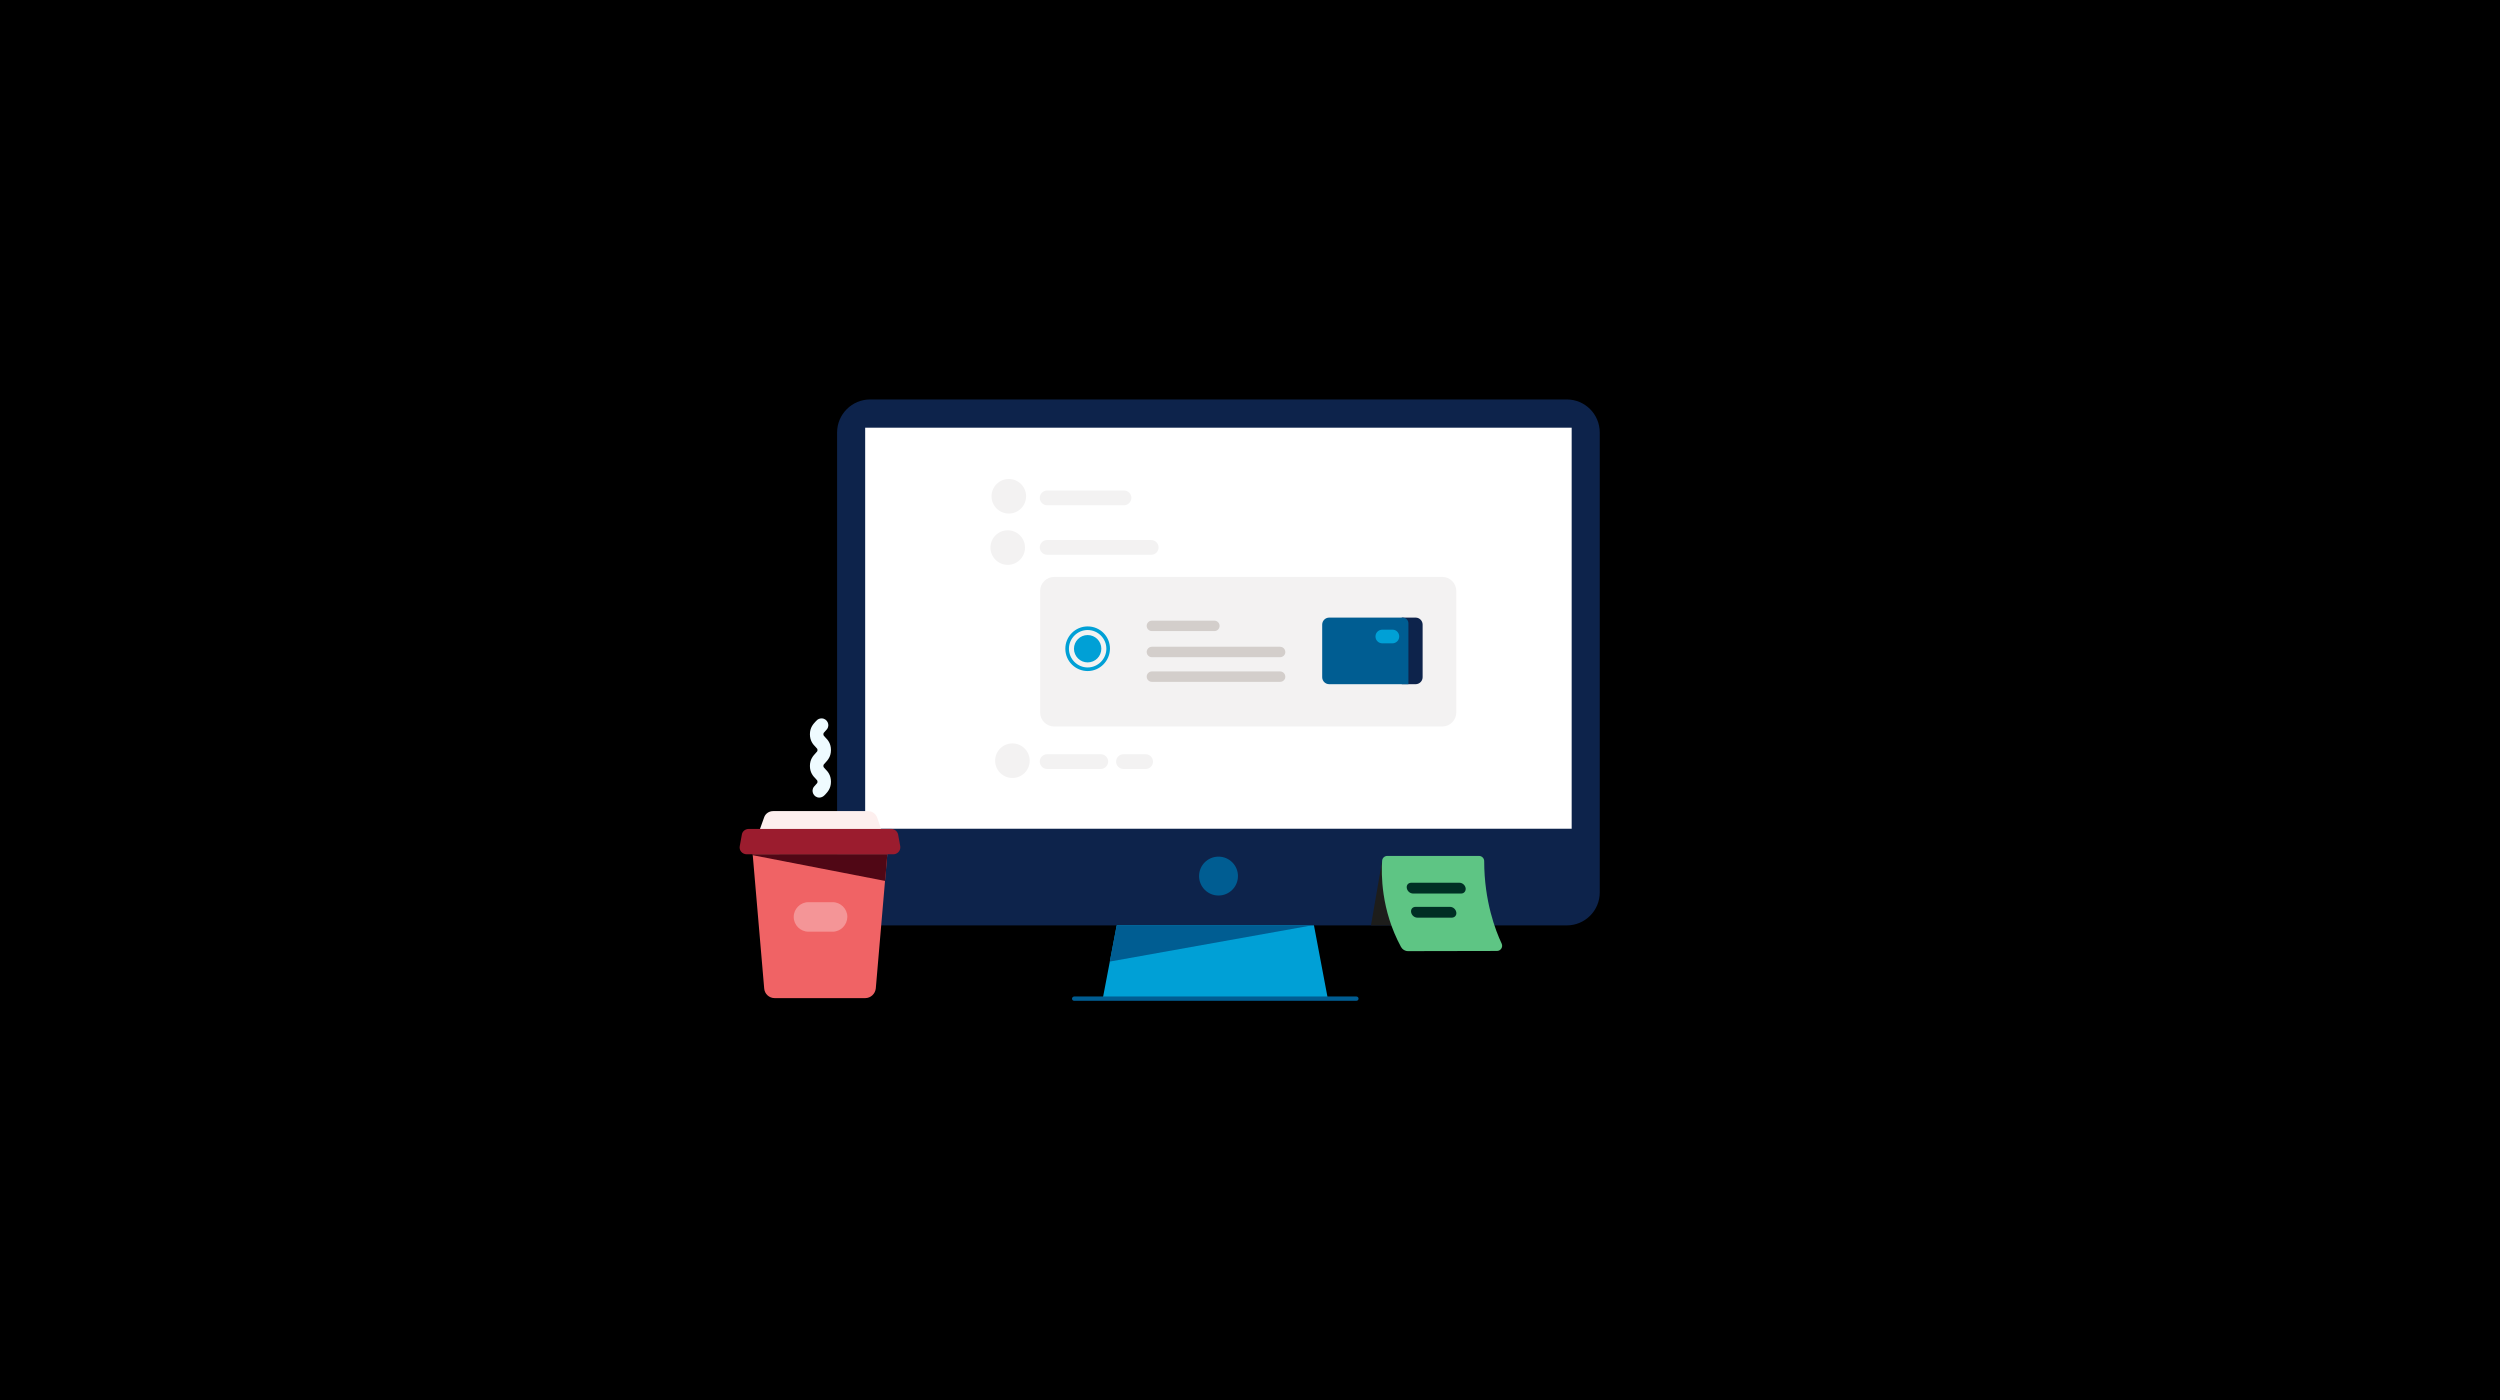 <?xml version="1.0" encoding="UTF-8" standalone="no"?>
<svg
   width="1000"
   height="560"
   viewBox="0 0 1000 560"
   fill="#8EDDF9"
   version="1.1"
   id="svg32"
   sodipodi:docname="computer-option-2 (4).svg"
   inkscape:version="1.3.2 (091e20e, 2023-11-25)"
   xmlns:inkscape="http://www.inkscape.org/namespaces/inkscape"
   xmlns:sodipodi="http://sodipodi.sourceforge.net/DTD/sodipodi-0.dtd"
   xmlns="http://www.w3.org/2000/svg"
   xmlns:svg="http://www.w3.org/2000/svg">
  <defs
     id="defs32" />
  <sodipodi:namedview
     id="namedview32"
     pagecolor="#ffffff"
     bordercolor="#000000"
     borderopacity="0.25"
     inkscape:showpageshadow="2"
     inkscape:pageopacity="0.0"
     inkscape:pagecheckerboard="0"
     inkscape:deskcolor="#d1d1d1"
     inkscape:zoom="0.42142857"
     inkscape:cx="500.67797"
     inkscape:cy="280"
     inkscape:window-width="1536"
     inkscape:window-height="633"
     inkscape:window-x="0"
     inkscape:window-y="25"
     inkscape:window-maximized="0"
     inkscape:current-layer="svg32" />
  <rect
     width="1000"
     height="560"
     class=""
     style="fill: lightestblue"
     id="rect1" />
  <g
     id="g32"
     transform="matrix(0.72,0,0,0.72,131.005,78.414)">
    <path
       d="m 555.7,445.8 h -125 l 9,-47.1 h 107.1 z"
       class=""
       style="fill:#00a0d6"
       id="path1" />
    <path
       d="m 688.5,405.2 h -387 c -10.2,0 -18.4,-8.2 -18.4,-18.4 V 131.4 c 0,-10.2 8.3,-18.4 18.4,-18.4 h 386.9 c 10.2,0 18.4,8.2 18.4,18.4 v 255.5 c 0,10.1 -8.2,18.3 -18.3,18.3 z"
       class=""
       style="fill:#0d234b"
       id="path2" />
    <path
       d="M 691.2,128.7 H 298.7 v 222.8 h 392.5 z"
       class=""
       style="fill:#ffffff"
       id="path3" />
    <path
       d="m 546.8,405.2 -112.2,20.1 3.8,-20.1 z"
       class=""
       style="fill:#005d92"
       id="path4" />
    <path
       d="M 571.6,447.1 H 414.8 c -0.7,0 -1.2,-0.6 -1.2,-1.2 0,-0.6 0.6,-1.2 1.2,-1.2 h 156.8 c 0.7,0 1.2,0.6 1.2,1.2 0,0.6 -0.5,1.2 -1.2,1.2 z"
       class=""
       style="fill:#005d92"
       id="path5" />
    <path
       d="m 495,388.6 c 5.964,0 10.8,-4.835 10.8,-10.8 0,-5.965 -4.836,-10.8 -10.8,-10.8 -5.965,0 -10.8,4.835 -10.8,10.8 0,5.965 4.835,10.8 10.8,10.8 z"
       class=""
       style="fill:#005d92"
       id="path6" />
    <path
       d="m 442.5,171.8 h -42.7 c -2.2,0 -4.1,-1.8 -4.1,-4.1 0,-2.2 1.8,-4.1 4.1,-4.1 h 42.7 c 2.2,0 4.1,1.8 4.1,4.1 -0.1,2.3 -1.9,4.1 -4.1,4.1 z"
       class=""
       style="fill:#f3f2f2"
       id="path7" />
    <path
       d="m 457.6,199.3 h -57.8 c -2.2,0 -4.1,-1.8 -4.1,-4.1 0,-2.2 1.8,-4.1 4.1,-4.1 h 57.8 c 2.2,0 4.1,1.8 4.1,4.1 0,2.3 -1.8,4.1 -4.1,4.1 z"
       class=""
       style="fill:#f3f2f2"
       id="path8" />
    <path
       d="m 429.6,318.3 h -29.8 c -2.2,0 -4.1,-1.8 -4.1,-4.1 0,-2.2 1.8,-4.1 4.1,-4.1 h 29.8 c 2.2,0 4.1,1.8 4.1,4.1 -0.1,2.3 -1.9,4.1 -4.1,4.1 z"
       class=""
       style="fill:#f3f2f2"
       id="path9" />
    <path
       d="m 454.5,318.3 h -12.3 c -2.2,0 -4.1,-1.8 -4.1,-4.1 0,-2.2 1.8,-4.1 4.1,-4.1 h 12.3 c 2.2,0 4.1,1.8 4.1,4.1 0,2.3 -1.8,4.1 -4.1,4.1 z"
       class=""
       style="fill:#f3f2f2"
       id="path10" />
    <path
       d="M 619.3,294.7 H 403.7 c -4.3,0 -7.8,-3.5 -7.8,-7.8 v -67.5 c 0,-4.3 3.5,-7.8 7.8,-7.8 h 215.6 c 4.3,0 7.8,3.5 7.8,7.8 v 67.5 c 0,4.3 -3.5,7.8 -7.8,7.8 z"
       class=""
       style="fill:#f3f2f2"
       id="path11" />
    <path
       d="M 492.7,241.7 H 458 c -1.6,0 -2.9,-1.3 -2.9,-2.9 0,-1.6 1.3,-2.9 2.9,-2.9 h 34.7 c 1.6,0 2.9,1.3 2.9,2.9 0,1.6 -1.3,2.9 -2.9,2.9 z"
       class=""
       style="fill:#d3cecb"
       id="path12" />
    <path
       d="M 529.2,256.2 H 458 c -1.6,0 -2.9,-1.3 -2.9,-2.9 0,-1.6 1.3,-2.9 2.9,-2.9 h 71.2 c 1.6,0 2.9,1.3 2.9,2.9 0.1,1.6 -1.3,2.9 -2.9,2.9 z"
       class=""
       style="fill:#d3cecb"
       id="path13" />
    <path
       d="M 529.2,269.9 H 458 c -1.6,0 -2.9,-1.3 -2.9,-2.9 0,-1.6 1.3,-2.9 2.9,-2.9 h 71.2 c 1.6,0 2.9,1.3 2.9,2.9 0.1,1.6 -1.3,2.9 -2.9,2.9 z"
       class=""
       style="fill:#d3cecb"
       id="path14" />
    <path
       d="m 377.9,204.9 c 5.302,0 9.6,-4.298 9.6,-9.6 0,-5.302 -4.298,-9.6 -9.6,-9.6 -5.302,0 -9.6,4.298 -9.6,9.6 0,5.302 4.298,9.6 9.6,9.6 z"
       class=""
       style="fill:#f3f2f2"
       id="path15" />
    <path
       d="m 380.5,323.3 c 5.302,0 9.6,-4.298 9.6,-9.6 0,-5.302 -4.298,-9.6 -9.6,-9.6 -5.302,0 -9.6,4.298 -9.6,9.6 0,5.302 4.298,9.6 9.6,9.6 z"
       class=""
       style="fill:#f3f2f2"
       id="path16" />
    <path
       d="m 378.5,176.4 c 5.302,0 9.6,-4.298 9.6,-9.6 0,-5.302 -4.298,-9.6 -9.6,-9.6 -5.302,0 -9.6,4.298 -9.6,9.6 0,5.302 4.298,9.6 9.6,9.6 z"
       class=""
       style="fill:#f3f2f2"
       id="path17" />
    <path
       d="m 579.7,405.2 6.2,-35.9 9,35.9 z"
       class=""
       style="fill:#1d1d1b"
       id="path18" />
    <path
       d="m 585.9,369.3 c -0.5,7.1 -0.7,27.3 10.5,47.9 0.8,1.4 2.2,2.3 3.9,2.3 l 49.4,-0.1 c 2.1,0 3.5,-2.2 2.6,-4.1 -3.4,-7.2 -9.7,-23.6 -9.7,-45.8 0,-1.6 -1.3,-2.9 -2.9,-2.9 h -50.9 c -1.6,0 -2.8,1.2 -2.9,2.7 z"
       class=""
       style="fill:#5ec584"
       id="path19" />
    <path
       d="m 629.8,387.5 h -26.7 c -1.7,0 -3.2,-1.3 -3.5,-3 -0.3,-1.7 0.8,-3 2.5,-3 h 26.7 c 1.7,0 3.2,1.3 3.5,3 0.2,1.7 -0.9,3 -2.5,3 z"
       class=""
       style="fill:#002f24"
       id="path20" />
    <path
       d="m 624.6,400.9 h -19.1 c -1.7,0 -3.2,-1.3 -3.5,-3 -0.3,-1.7 0.8,-3 2.5,-3 h 19.1 c 1.7,0 3.2,1.3 3.5,3 0.3,1.7 -0.9,3 -2.5,3 z"
       class=""
       style="fill:#002f24"
       id="path21" />
    <path
       d="m 422.3,259.1 c 4.197,0 7.6,-3.402 7.6,-7.6 0,-4.197 -3.403,-7.6 -7.6,-7.6 -4.198,0 -7.6,3.403 -7.6,7.6 0,4.198 3.402,7.6 7.6,7.6 z"
       class=""
       style="fill:#00a0d6"
       id="path22" />
    <path
       d="m 422.3,263.9 c -6.8,0 -12.4,-5.5 -12.4,-12.4 0,-6.8 5.5,-12.4 12.4,-12.4 6.9,0 12.4,5.5 12.4,12.4 -0.1,6.8 -5.6,12.4 -12.4,12.4 z m 0,-22.8 c -5.7,0 -10.4,4.7 -10.4,10.4 0,5.7 4.7,10.4 10.4,10.4 5.7,0 10.4,-4.7 10.4,-10.4 0,-5.7 -4.7,-10.4 -10.4,-10.4 z"
       class=""
       style="fill:#00a0d6"
       id="path23" />
    <path
       d="m 596.8,271.2 h 7.7 c 2.1,0 3.9,-1.7 3.9,-3.9 v -29.2 c 0,-2.1 -1.7,-3.9 -3.9,-3.9 h -7.7 z"
       class=""
       style="fill:#0d234b"
       id="path24" />
    <path
       d="m 600.6,271.2 h -44.1 c -2.1,0 -3.9,-1.7 -3.9,-3.9 v -29.2 c 0,-2.1 1.7,-3.9 3.9,-3.9 h 40.8 c 1.8,0 3.2,1.4 3.2,3.2 v 33.8 z"
       class=""
       style="fill:#005d92"
       id="path25" />
    <path
       d="m 595.4,244.7 c 0,2.1 -1.7,3.8 -3.8,3.8 H 586 c -2.1,0 -3.8,-1.7 -3.8,-3.8 0,-2.1 1.7,-3.8 3.8,-3.8 h 5.7 c 2,0 3.7,1.7 3.7,3.8 z"
       class=""
       style="fill:#00a0d6"
       id="path26" />
    <path
       d="m 308.1,353.2 h -68.4 l 2.9,-8.1 c 0.7,-2 2.7,-3.4 5,-3.4 h 52.7 c 2.2,0 4.2,1.4 5,3.4 z"
       class=""
       style="fill:#fdefee"
       id="path27" />
    <path
       d="m 314.3,365.701 h -81.4 c -2.4,0 -4.3,-2.1 -3.9,-4.4 l 1.2,-6.6 c 0.3,-1.8 1.9,-3.1 3.9,-3.1 h 79 c 1.9,0 3.5,1.3 3.9,3.1 l 1.2,6.6 c 0.3,2.3 -1.5,4.4 -3.9,4.4 z"
       class=""
       style="fill:#9b1c2e"
       id="path28" />
    <path
       d="m 298.7,445.6 h -50.3 c -3,0 -5.6,-2.3 -5.8,-5.4 l -6.4,-74.5 H 311 l -6.4,74.5 c -0.3,3 -2.8,5.4 -5.9,5.4 z"
       class=""
       style="fill:#f06365"
       id="path29" />
    <path
       d="m 311,365.7 -1.2,14.8 -73.6,-14.3 -0.1,-0.5 z"
       class=""
       style="fill:#500715"
       id="path30" />
    <g
       style="opacity:0.6"
       id="g31">
      <path
         d="m 280.6,408.7 h -13.4 c -4.5,0 -8.2,-3.7 -8.2,-8.2 0,-4.5 3.7,-8.2 8.2,-8.2 h 13.4 c 4.5,0 8.2,3.7 8.2,8.2 -0.1,4.5 -3.7,8.2 -8.2,8.2 z"
         class=""
         style="opacity:0.6;fill:#fdefee"
         id="path31" />
    </g>
    <path
       d="m 273.2,334.2 c -3.1,0 -4.9,-3.7 -2.9,-6.1 0.3,-0.3 0.6,-0.6 0.8,-0.9 1,-1 1.1,-1.2 1.1,-1.8 0,-0.6 -0.1,-0.8 -1.1,-1.8 -1.3,-1.3 -3.1,-3.3 -3.1,-7 0,-3.7 1.9,-5.7 3.1,-7 1,-1 1.1,-1.2 1.1,-1.8 0,-0.6 -0.1,-0.8 -1.1,-1.8 -1.3,-1.3 -3.1,-3.3 -3.1,-7 0,-3.7 1.9,-5.7 3.1,-7 0.2,-0.2 0.4,-0.4 0.6,-0.6 0.7,-0.8 1.7,-1.2 2.8,-1.2 3.1,0 4.9,3.7 2.9,6.1 -0.3,0.3 -0.6,0.6 -0.8,0.9 -1,1 -1.1,1.2 -1.1,1.8 0,0.6 0.1,0.8 1.1,1.8 1.3,1.3 3.1,3.3 3.1,7 0,3.7 -1.9,5.7 -3.1,7 -1,1 -1.1,1.2 -1.1,1.8 0,0.6 0.1,0.8 1.1,1.8 1.3,1.3 3.1,3.3 3.1,7 0,3.7 -1.9,5.7 -3.1,7 -0.2,0.2 -0.4,0.4 -0.6,0.6 -0.7,0.7 -1.7,1.2 -2.8,1.2 z"
       class=""
       style="fill:#effbff"
       id="path32" />
  </g>
</svg>
